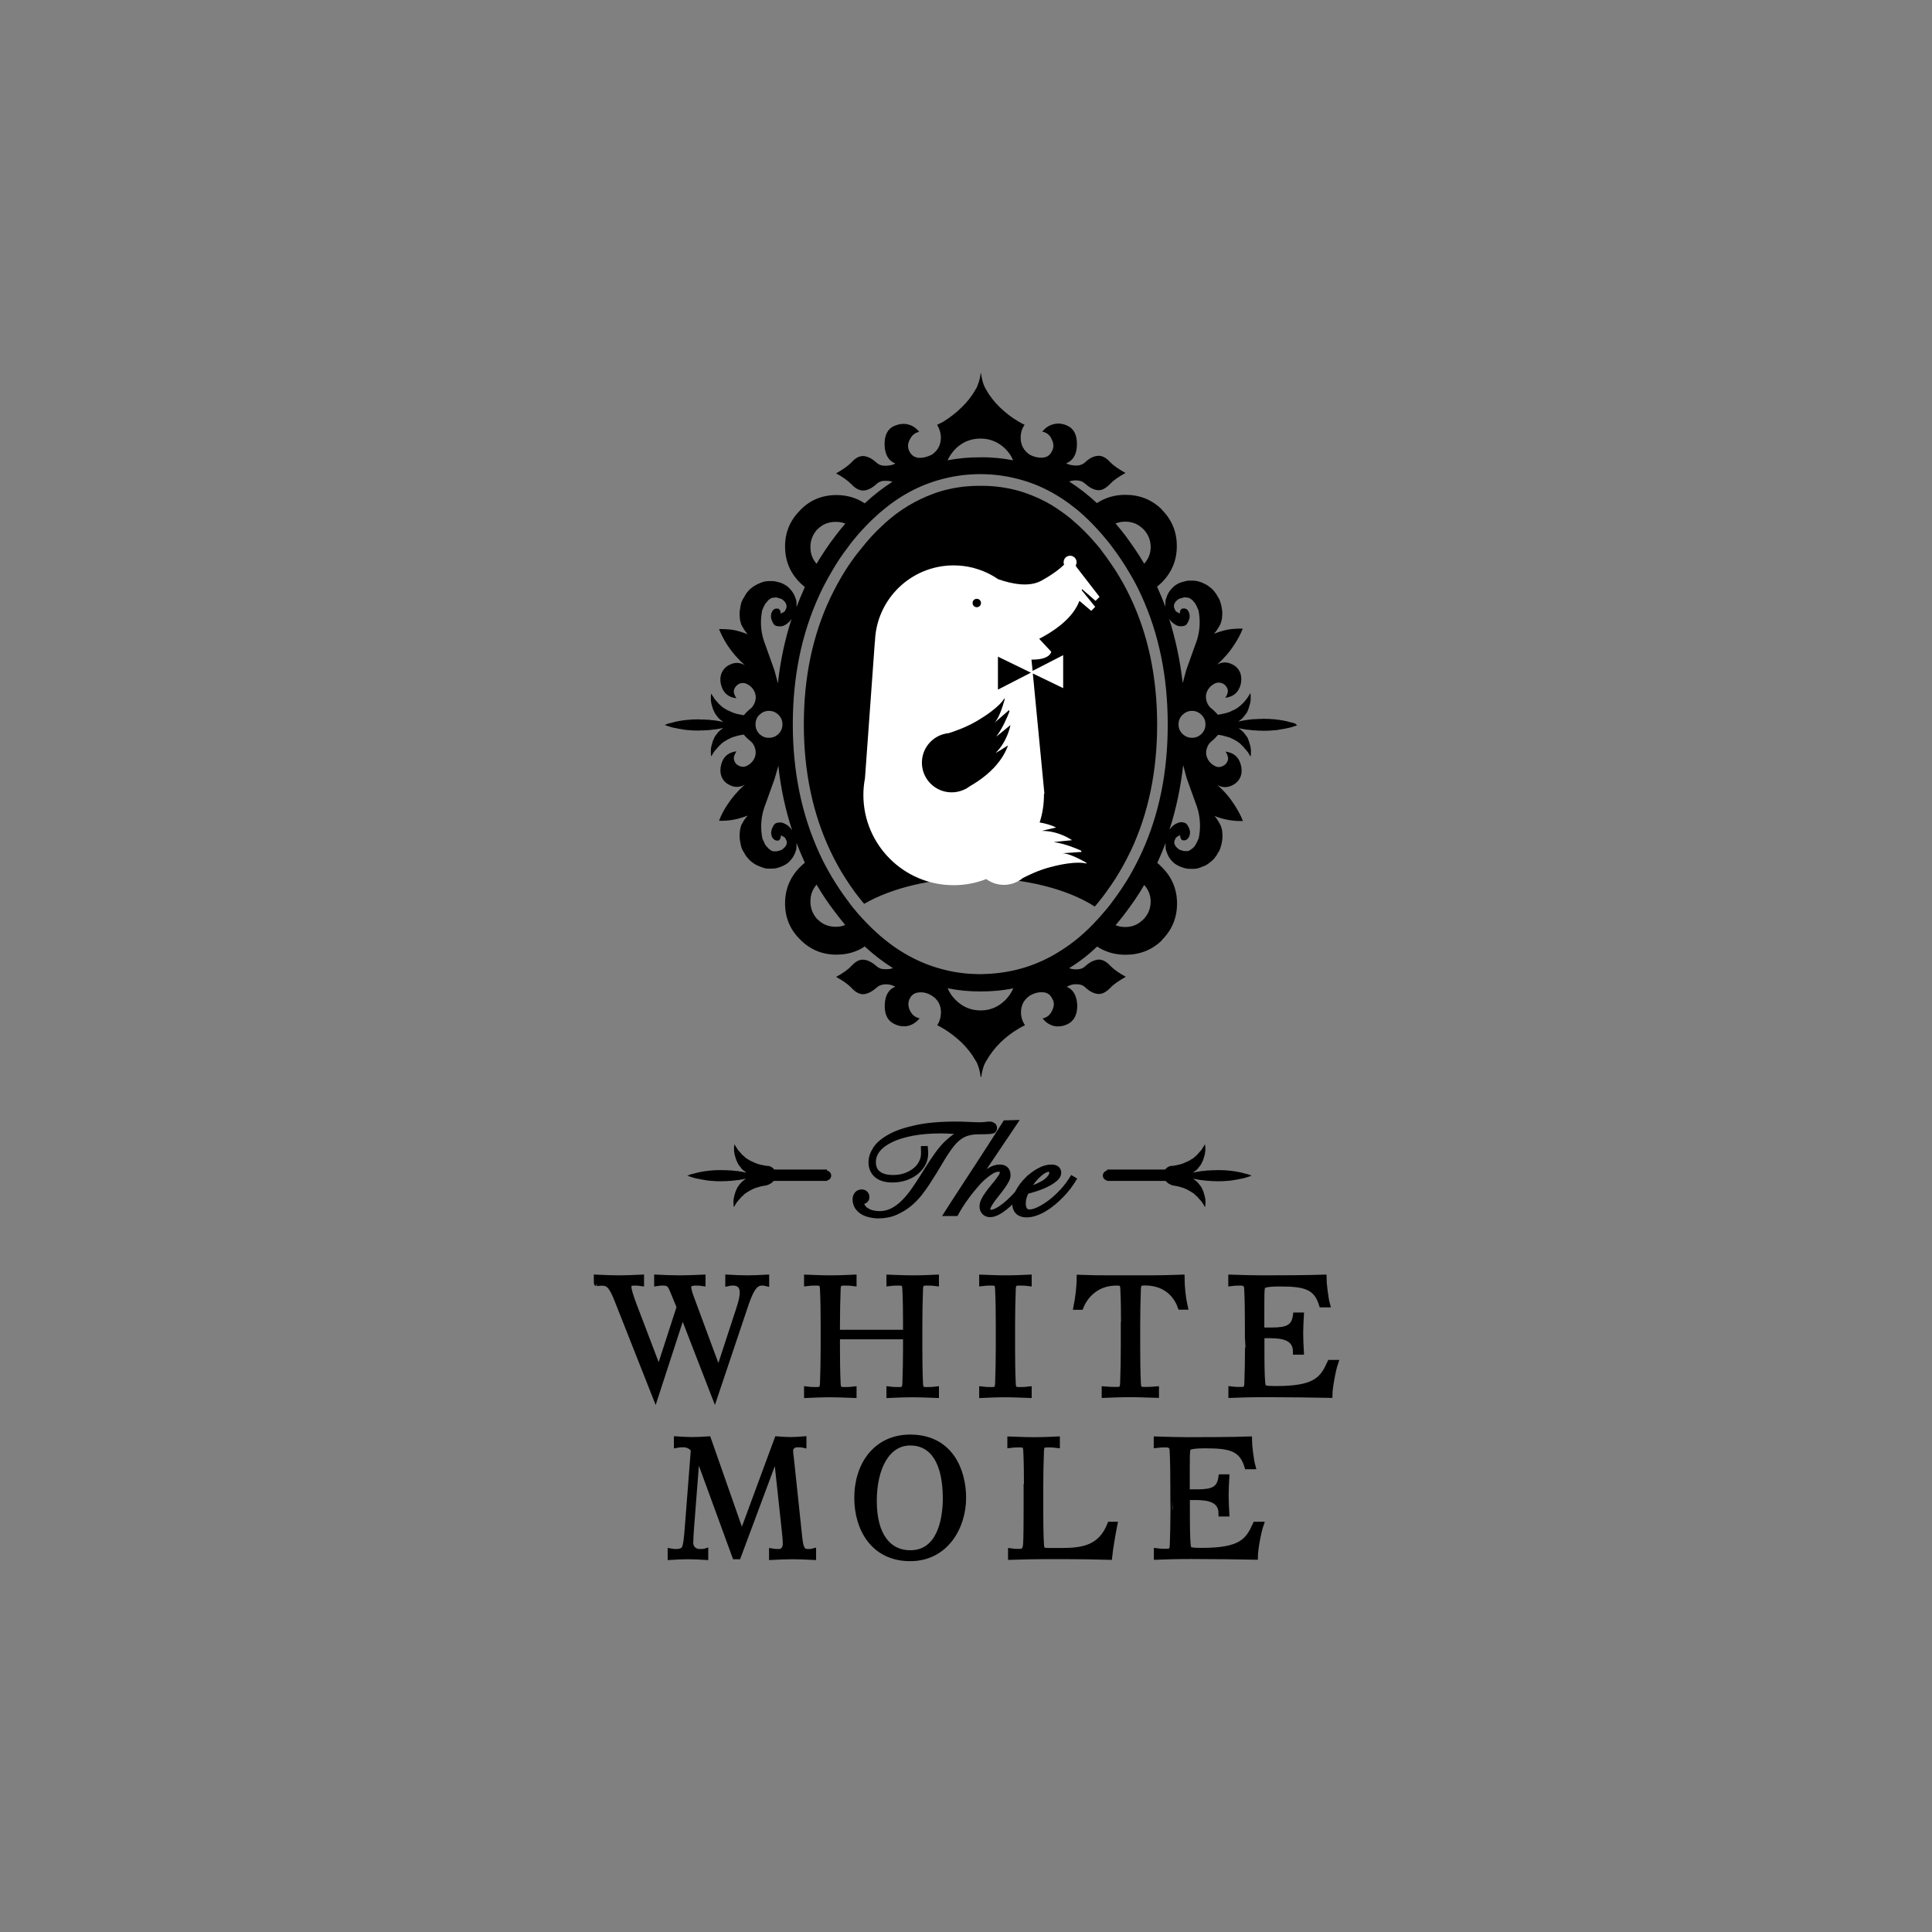 <?xml version="1.0" encoding="utf-8"?>
<!-- Generator: Adobe Illustrator 25.0.1, SVG Export Plug-In . SVG Version: 6.00 Build 0)  -->
<svg version="1.1" id="Layer_1" xmlns="http://www.w3.org/2000/svg" xmlns:xlink="http://www.w3.org/1999/xlink" x="0px" y="0px"
	 viewBox="0 0 170 170" style="enable-background:new 0 0 170 170;" xml:space="preserve">
<rect x="0" y="0" width="170" height="170" fill="#808080" stroke="none"/>
<style type="text/css">
	.st0{stroke:#000000;stroke-width:0.5;}
	.st1{fill:#FFFFFF;}
	.st2{fill:none;stroke:#000000;}
</style>
<g>
	<path d="M99.5,52.64c-0.4-0.86-0.84-1.65-1.34-2.44c-0.28-0.42-0.56-0.84-0.86-1.25c-0.17-0.23-0.35-0.46-0.51-0.69
		c-0.62-0.75-1.25-1.44-1.91-2.04c-0.21-0.19-0.44-0.39-0.65-0.57c-0.53-0.44-1.07-0.81-1.62-1.16c-0.7-0.42-1.43-0.77-2.18-1.04
		c-0.44-0.16-0.89-0.3-1.35-0.4c-0.91-0.21-1.84-0.31-2.8-0.3c-0.97-0.01-1.92,0.09-2.82,0.3c-0.46,0.1-0.91,0.24-1.35,0.4
		c-0.75,0.28-1.47,0.62-2.17,1.04c-0.56,0.34-1.11,0.72-1.63,1.16c-0.21,0.18-0.44,0.37-0.64,0.57c-0.66,0.6-1.29,1.28-1.88,2.04
		c-0.18,0.21-0.37,0.46-0.55,0.69c-0.3,0.41-0.6,0.83-0.87,1.27c-0.49,0.78-0.93,1.59-1.32,2.41c-1.54,3.27-2.32,6.96-2.32,11.11
		c0,4.13,0.78,7.84,2.32,11.11c0.39,0.82,0.82,1.63,1.32,2.4c0.28,0.44,0.56,0.86,0.87,1.28c0.18,0.24,0.37,0.48,0.55,0.7
		c0.08,0.1,0.17,0.2,0.25,0.3c2.4-1.39,5.96-2.28,9.95-2.28c4.21,0,7.96,0.99,10.34,2.52c0.16-0.19,0.32-0.37,0.47-0.57
		c0.17-0.21,0.35-0.44,0.51-0.67c0.3-0.41,0.58-0.82,0.86-1.25c0.49-0.78,0.93-1.59,1.34-2.44c1.54-3.27,2.31-6.97,2.31-11.11
		C101.81,59.6,101.04,55.9,99.5,52.64z"/>
	<g>
		<path class="st0" d="M52.5,112.41c0.65,0.03,1.3,0.06,1.96,0.06c0.65,0,1.3-0.03,1.96-0.06v0.5c-0.19-0.03-0.34-0.04-0.58-0.04
			c-0.33,0-0.53,0.04-0.53,0.34c0,0.31,0.19,0.89,0.48,1.66l2.17,5.7h0.03l1.8-5.56l-0.51-1.25c-0.27-0.65-0.35-0.89-0.93-0.89
			c-0.21,0-0.35,0.01-0.54,0.04v-0.5c0.66,0.03,1.35,0.06,2.01,0.06c0.66,0,1.35-0.03,2.01-0.06v0.5c-0.2-0.03-0.37-0.04-0.64-0.04
			c-0.33,0-0.62,0.1-0.62,0.38c0,0.17,0.1,0.57,0.27,1l2.37,6.4h0.03l1.77-5.41c0.27-0.81,0.33-1.19,0.33-1.52
			c0-0.8-0.62-0.85-0.81-0.85c-0.19,0-0.33,0.01-0.46,0.04v-0.5c0.55,0.03,1.12,0.06,1.68,0.06c0.55,0,1.12-0.03,1.68-0.06v0.5
			c-0.11-0.03-0.26-0.04-0.39-0.04c-0.66,0-1.02,0.68-1.5,2.13l-2.65,7.89l-2.82-7.28h-0.03l-2.37,7.28l-3.32-8.41
			c-0.51-1.29-0.77-1.6-1.38-1.6c-0.19,0-0.31,0.01-0.46,0.04C52.5,112.92,52.5,112.41,52.5,112.41z"/>
		<path class="st0" d="M73.66,118.59c0,0.99,0.01,2.15,0.06,3.16c0.03,0.46,0.1,0.55,0.6,0.55c0.31,0,0.58-0.01,0.8-0.04v0.5
			c-0.46-0.01-1.11-0.06-2.06-0.06c-0.91,0-1.57,0.04-2.06,0.06v-0.5c0.21,0.03,0.48,0.04,0.8,0.04c0.5,0,0.57-0.1,0.6-0.55
			c0.04-1,0.06-2.17,0.06-3.16v-2.01c0-0.99-0.01-2.15-0.06-3.16c-0.03-0.46-0.1-0.55-0.6-0.55c-0.31,0-0.58,0.01-0.8,0.04v-0.5
			c0.48,0.01,1.15,0.06,2.06,0.06c0.95,0,1.6-0.04,2.06-0.06v0.5c-0.21-0.03-0.48-0.04-0.8-0.04c-0.5,0-0.57,0.1-0.6,0.55
			c-0.04,1-0.06,2.17-0.06,3.16v0.68h6.05v-0.68c0-0.99-0.01-2.15-0.06-3.16c-0.03-0.46-0.1-0.55-0.6-0.55
			c-0.31,0-0.58,0.01-0.8,0.04v-0.5c0.48,0.01,1.15,0.06,2.06,0.06c0.95,0,1.6-0.04,2.06-0.06v0.5c-0.21-0.03-0.48-0.04-0.8-0.04
			c-0.5,0-0.57,0.1-0.6,0.55c-0.04,1-0.06,2.17-0.06,3.16v2.01c0,0.99,0.01,2.15,0.06,3.16c0.03,0.46,0.1,0.55,0.6,0.55
			c0.31,0,0.58-0.01,0.8-0.04v0.5c-0.46-0.01-1.11-0.06-2.06-0.06c-0.91,0-1.57,0.04-2.06,0.06v-0.5c0.21,0.03,0.48,0.04,0.8,0.04
			c0.5,0,0.57-0.1,0.6-0.55c0.04-1,0.06-2.17,0.06-3.16v-0.99h-6.05C73.66,117.6,73.66,118.59,73.66,118.59z"/>
		<path class="st0" d="M87.87,116.58c0-0.99-0.01-2.15-0.06-3.16c-0.03-0.46-0.1-0.55-0.6-0.55c-0.31,0-0.58,0.01-0.8,0.04v-0.5
			c0.48,0.01,1.15,0.06,2.06,0.06c0.95,0,1.6-0.04,2.06-0.06v0.5c-0.21-0.03-0.48-0.04-0.8-0.04c-0.5,0-0.57,0.1-0.6,0.55
			c-0.04,1-0.06,2.17-0.06,3.16v2.01c0,0.99,0.01,2.15,0.06,3.16c0.03,0.46,0.1,0.55,0.6,0.55c0.31,0,0.58-0.01,0.8-0.04v0.5
			c-0.46-0.01-1.11-0.06-2.06-0.06c-0.91,0-1.57,0.04-2.06,0.06v-0.5c0.21,0.03,0.48,0.04,0.8,0.04c0.5,0,0.57-0.1,0.6-0.55
			c0.04-1,0.06-2.17,0.06-3.16V116.58z"/>
		<path class="st0" d="M98.89,116.58c0-0.99-0.01-2.15-0.06-3.16c-0.03-0.46-0.1-0.55-0.6-0.55c-1.88,0-2.82,1.3-3.14,2.13h-0.38
			c0.15-0.75,0.28-1.79,0.28-2.58c0.44,0.01,0.88,0.03,1.33,0.04c0.44,0,0.89,0.01,1.33,0.01h3.66c0.89,0,1.77-0.03,2.67-0.06
			c0,0.82,0.12,1.88,0.28,2.58h-0.38c-0.27-0.77-1.07-2.13-3.14-2.13c-0.5,0-0.57,0.1-0.6,0.55c-0.04,1-0.06,2.17-0.06,3.16v2.01
			c0,0.99,0.01,2.15,0.06,3.16c0.03,0.46,0.1,0.55,0.6,0.55c0.31,0,0.69-0.01,0.99-0.04v0.5c-0.6-0.01-1.3-0.06-2.26-0.06
			c-0.91,0-1.74,0.04-2.28,0.06v-0.5c0.35,0.03,0.71,0.04,1.02,0.04c0.5,0,0.57-0.1,0.6-0.55c0.04-1,0.06-2.17,0.06-3.16v-2.01
			H98.89z"/>
		<path class="st0" d="M109.79,116.58c0-0.99-0.01-2.15-0.06-3.16c-0.01-0.46-0.24-0.55-0.6-0.55c-0.31,0-0.58,0.01-0.8,0.04v-0.5
			c0.93,0.03,1.86,0.06,2.79,0.06c1.5,0,3.98-0.01,5.35-0.06c0,0.48,0.16,1.84,0.31,2.38h-0.47c-0.48-1.59-1.5-1.84-3.68-1.84
			c-1.32,0-1.53,0.14-1.57,0.33c-0.06,0.23-0.06,0.8-0.06,1.88v1.9h0.91c1.35,0,1.97-0.24,2.11-1.32h0.46
			c-0.03,0.54-0.06,1.08-0.06,1.6c0,0.54,0.03,1.08,0.06,1.61h-0.46c0-1.23-1.08-1.45-2.28-1.45h-0.73v1.65
			c0,1.54,0.04,2.54,0.11,2.78c0.06,0.24,0.27,0.28,1.2,0.28c3.46,0,4.06-0.85,4.72-2.3h0.46c-0.21,0.6-0.51,2.22-0.51,2.84
			c-1.45-0.03-3.59-0.06-5.6-0.06c-1.3,0-2.31,0.03-3.05,0.06v-0.5c0.21,0.03,0.48,0.04,0.8,0.04c0.5,0,0.57-0.1,0.6-0.55
			c0.04-1,0.06-2.17,0.06-3.16C109.79,118.57,109.79,116.58,109.79,116.58z"/>
		<path class="st0" d="M61.36,127.87h-0.03l-0.51,6.58c-0.03,0.42-0.07,1.02-0.07,1.3c0,0.42,0.3,0.8,0.82,0.8
			c0.23,0,0.41-0.01,0.5-0.04v0.5c-0.51-0.03-1.02-0.06-1.53-0.06c-0.53,0-1.04,0.03-1.54,0.06v-0.5c0.15,0.03,0.35,0.04,0.53,0.04
			c0.28,0,0.51-0.07,0.65-0.23c0.19-0.2,0.26-1.05,0.33-1.95l0.53-6.83c-0.19-0.23-0.46-0.44-0.91-0.44c-0.23,0-0.44,0.01-0.58,0.04
			v-0.5c0.47,0.03,0.92,0.06,1.39,0.06c0.46,0,0.92-0.03,1.38-0.06l2.94,8.39h0.03l3.1-8.39c0.38,0.03,0.78,0.06,1.16,0.06
			s0.78-0.03,1.16-0.06v0.5c-0.12-0.03-0.34-0.04-0.57-0.04c-0.31,0-0.6,0.23-0.6,0.53c0,0.2,0.03,0.44,0.06,0.64l0.75,7.09
			c0.11,1.04,0.33,1.19,0.77,1.19c0.17,0,0.34-0.01,0.44-0.04v0.5c-0.61-0.03-1.22-0.06-1.81-0.06c-0.61,0-1.22,0.03-1.83,0.06v-0.5
			c0.16,0.03,0.35,0.04,0.61,0.04c0.42,0,0.6-0.34,0.6-0.72c0-0.28-0.04-0.71-0.1-1.25l-0.71-6.59h-0.03l-3.34,8.96h-0.27
			L61.36,127.87z"/>
		<path class="st0" d="M80.09,126.48c3.52,0,4.67,2.91,4.67,5.32c0,2.52-1.52,5.32-4.67,5.32c-3.22,0-4.67-2.6-4.67-5.32
			C75.42,128.86,77.11,126.48,80.09,126.48z M80.09,136.66c2.58,0,3.12-2.87,3.12-4.85c-0.01-3.16-1.14-4.87-3.12-4.87
			c-2,0-3.19,2.15-3.19,5.14C76.9,135.14,78.2,136.66,80.09,136.66z"/>
		<path class="st0" d="M90.35,130.82c0-0.99-0.01-2.15-0.06-3.16c-0.03-0.46-0.1-0.55-0.6-0.55c-0.31,0-0.58,0.01-0.8,0.04v-0.5
			c0.48,0.01,1.15,0.06,2.06,0.06c0.95,0,1.6-0.04,2.06-0.06v0.5c-0.21-0.03-0.48-0.04-0.8-0.04c-0.5,0-0.57,0.1-0.6,0.55
			c-0.04,1-0.06,2.17-0.06,3.16v2.1c0,1.87,0.04,3.09,0.1,3.27c0.08,0.26,0.19,0.27,0.87,0.27h0.89c1.9,0,3.46-0.26,4.27-2.31h0.39
			c-0.17,0.84-0.39,2.17-0.46,2.85c-1.02-0.03-2.33-0.06-5.03-0.06c-1.59,0-2.61,0.03-3.63,0.06v-0.5c0.19,0.03,0.42,0.04,0.72,0.04
			c0.53,0,0.58-0.28,0.61-0.77c0.03-0.39,0.04-1.84,0.04-2.89v-2.06H90.35z"/>
		<path class="st0" d="M103.23,130.82c0-0.99-0.01-2.15-0.06-3.16c-0.01-0.46-0.24-0.55-0.6-0.55c-0.31,0-0.58,0.01-0.8,0.04v-0.5
			c0.93,0.03,1.86,0.06,2.79,0.06c1.5,0,3.98-0.01,5.35-0.06c0,0.48,0.16,1.84,0.31,2.38h-0.47c-0.48-1.59-1.5-1.84-3.68-1.84
			c-1.32,0-1.53,0.14-1.57,0.33c-0.06,0.23-0.06,0.8-0.06,1.88v1.9h0.91c1.35,0,1.97-0.24,2.11-1.32h0.46
			c-0.03,0.54-0.06,1.08-0.06,1.6c0,0.54,0.03,1.08,0.06,1.61h-0.45c0-1.23-1.08-1.45-2.28-1.45h-0.74v1.65
			c0,1.54,0.04,2.53,0.11,2.78c0.06,0.24,0.27,0.28,1.2,0.28c3.46,0,4.06-0.85,4.72-2.3h0.46c-0.21,0.6-0.51,2.21-0.51,2.84
			c-1.45-0.03-3.59-0.06-5.6-0.06c-1.3,0-2.31,0.03-3.05,0.06v-0.5c0.21,0.03,0.48,0.04,0.8,0.04c0.5,0,0.57-0.1,0.6-0.55
			c0.04-1,0.06-2.17,0.06-3.16C103.23,132.82,103.23,130.82,103.23,130.82z"/>
	</g>
	<path class="st1" d="M96.4,52.87l0.35-0.35l-2.01-2.6c-0.03-0.06-0.06-0.11-0.09-0.16c0.05-0.08,0.08-0.19,0.08-0.29
		c0-0.32-0.26-0.57-0.57-0.57c-0.32,0-0.57,0.26-0.57,0.57c0,0.08,0.01,0.15,0.04,0.22c-0.36,0.35-0.96,0.83-1.97,1.39
		c-1.07,0.61-2.6,0.32-3.84-0.12c-0.64-0.44-1.37-0.78-2.15-0.98c-0.04-0.02-0.07-0.04-0.07-0.04l0.01,0.02
		c-0.55-0.14-1.12-0.21-1.7-0.21c-3.75,0-6.81,2.98-6.92,6.7h-0.01l-0.87,12.03c-0.09,0.48-0.14,0.96-0.14,1.47
		c0,4.38,3.56,7.94,7.94,7.94c1.01,0,1.98-0.19,2.87-0.54c0.96,0.71,2.29,0.68,3.22-0.09c0.43-0.22,1.37-0.69,2.42-0.96
		c2.38-0.63,3.18-0.31,3.18-0.31s-0.01-0.03-0.02-0.08C95,75.58,94,75.06,93.45,75.08l1.73-0.12c-0.02-0.04-0.04-0.08-0.07-0.12
		c-0.44-0.2-1.47-0.62-2.38-0.74c-0.05-0.01,1.6-0.17,1.6-0.17s-1.14-0.82-2.64-0.82c-0.04,0,0.7-0.17,1.24-0.3
		c-0.42-0.2-0.9-0.35-1.45-0.44c0.25-0.77,0.38-1.59,0.38-2.44c0-0.03,0-0.05,0-0.08h0.04l-1.02-10.59l2.67,1.29v-2.9l-2.69,1.38
		l-0.1-0.99c1.65,0.03,1.74-0.69,1.74-0.69l-1.06-1.14c2.13-1.11,3.14-2.28,3.54-3.34l1.04,0.88l0.35-0.35l-1.18-1.45
		c0-0.04,0.01-0.08,0.01-0.12L96.4,52.87z M85.95,52.69c0.21,0,0.37,0.17,0.37,0.37c0,0.21-0.17,0.37-0.37,0.37
		c-0.21,0-0.37-0.17-0.37-0.37C85.57,52.86,85.74,52.69,85.95,52.69z M88.7,65.59c-0.43,1.19-1.41,2.47-3.39,3.61
		c-0.15,0.11-0.3,0.21-0.48,0.28l0.01,0.04l-0.03-0.03c-0.33,0.15-0.69,0.23-1.07,0.23c-1.45,0-2.62-1.17-2.62-2.61
		c0-1.36,1.04-2.48,2.37-2.6c0.46-0.15,1.45-0.48,2.4-1.03c2.13-1.24,2.48-2.03,2.48-2.03s0.01,0.03,0.04,0.07
		c-0.18,0.65-0.52,1.73-0.93,2.1l1.31-1.14c0.01,0.04,0.02,0.08,0.03,0.13c-0.17,0.46-0.6,1.47-1.16,2.21
		c-0.03,0.03,1.25-1.02,1.25-1.02s-0.23,1.38-1.29,2.44C87.58,66.29,88.23,65.89,88.7,65.59z M87.81,60.68v-2.9l2.9,1.41
		L87.81,60.68z"/>
	<g>
		<path class="st0" d="M81.41,101.09c0.01,0.08,0.01,0.15,0.01,0.22s0,0.14,0,0.21c0,0.3-0.07,0.58-0.21,0.86
			c-0.15,0.27-0.34,0.51-0.6,0.73c-0.26,0.21-0.56,0.37-0.91,0.5c-0.35,0.12-0.74,0.19-1.16,0.19c-0.63,0-1.1-0.15-1.41-0.43
			c-0.31-0.28-0.46-0.65-0.46-1.1c0-0.37,0.12-0.75,0.37-1.14c0.25-0.39,0.66-0.75,1.24-1.07c0.57-0.33,1.34-0.59,2.28-0.8
			c0.94-0.21,2.11-0.32,3.51-0.32c0.43,0,0.82,0.01,1.17,0.03c0.35,0.02,0.66,0.03,0.91,0.03c0.22,0,0.41-0.01,0.56-0.03
			c0.15-0.02,0.28-0.03,0.39-0.03c0.09,0,0.17,0.03,0.26,0.08s0.12,0.14,0.12,0.25c0,0.07-0.02,0.12-0.06,0.17
			c-0.04,0.04-0.12,0.07-0.22,0.08c-0.11,0.01-0.25,0.03-0.43,0.03c-0.18,0.01-0.41,0.01-0.69,0.01c-0.53,0-0.98,0.1-1.34,0.28
			s-0.69,0.47-1,0.85c-0.3,0.38-0.62,0.85-0.96,1.43c-0.33,0.57-0.74,1.24-1.23,1.99c-0.17,0.26-0.38,0.55-0.64,0.89
			c-0.26,0.33-0.56,0.64-0.91,0.93s-0.75,0.53-1.2,0.73c-0.45,0.2-0.96,0.3-1.53,0.3c-0.21,0-0.44-0.03-0.68-0.08
			c-0.24-0.05-0.46-0.13-0.65-0.24s-0.35-0.26-0.48-0.44c-0.12-0.19-0.19-0.41-0.19-0.68c0-0.17,0.05-0.31,0.15-0.43
			s0.23-0.18,0.41-0.18c0.12,0,0.22,0.04,0.3,0.12c0.08,0.08,0.12,0.18,0.12,0.3c0,0.12-0.04,0.21-0.12,0.28
			c-0.08,0.07-0.17,0.1-0.26,0.1c-0.06,0-0.1-0.01-0.14-0.02c0.04,0.37,0.21,0.65,0.52,0.84c0.3,0.19,0.69,0.29,1.14,0.29
			c0.43,0,0.82-0.1,1.18-0.29c0.36-0.19,0.69-0.44,1-0.76c0.31-0.31,0.6-0.67,0.88-1.07c0.28-0.4,0.55-0.82,0.82-1.25
			c0.27-0.44,0.55-0.87,0.82-1.29c0.28-0.42,0.57-0.82,0.87-1.17s0.64-0.65,0.98-0.9c0.35-0.25,0.73-0.42,1.16-0.49v-0.02
			c-0.35,0-0.72-0.01-1.13-0.05c-0.41-0.03-0.78-0.05-1.13-0.05c-0.97,0-1.82,0.07-2.57,0.21c-0.75,0.15-1.38,0.34-1.89,0.59
			c-0.51,0.25-0.9,0.54-1.17,0.88c-0.26,0.34-0.39,0.7-0.39,1.09c0,0.46,0.15,0.81,0.46,1.04c0.31,0.24,0.75,0.35,1.32,0.35
			c0.4,0,0.76-0.06,1.09-0.18c0.33-0.12,0.62-0.28,0.85-0.47c0.24-0.19,0.42-0.42,0.55-0.67c0.13-0.26,0.2-0.51,0.2-0.78
			c0-0.08,0-0.15,0-0.22c0-0.08-0.01-0.15-0.01-0.23C81.29,101.09,81.41,101.09,81.41,101.09z"/>
		<path class="st0" d="M89.25,98.81l-4.07,6.05l0.02,0.02c0.15-0.19,0.33-0.41,0.54-0.66c0.21-0.25,0.43-0.48,0.67-0.71
			s0.5-0.41,0.76-0.56c0.26-0.15,0.54-0.23,0.8-0.23c0.46,0,0.7,0.24,0.7,0.7c0,0.12-0.04,0.27-0.13,0.44
			c-0.09,0.17-0.2,0.35-0.33,0.53c-0.13,0.19-0.28,0.37-0.43,0.57c-0.15,0.19-0.3,0.37-0.43,0.55c-0.13,0.18-0.24,0.35-0.33,0.51
			s-0.13,0.29-0.13,0.39c0,0.08,0.03,0.15,0.08,0.21c0.05,0.06,0.12,0.08,0.2,0.08c0.17,0,0.37-0.06,0.58-0.17
			c0.21-0.11,0.43-0.26,0.66-0.44s0.45-0.38,0.67-0.6s0.43-0.44,0.62-0.66c0.19-0.22,0.36-0.43,0.51-0.62
			c0.15-0.19,0.26-0.35,0.33-0.48l0.07,0.02c-0.08,0.15-0.2,0.32-0.36,0.53c-0.16,0.21-0.33,0.42-0.53,0.66
			c-0.19,0.23-0.41,0.46-0.63,0.69c-0.23,0.23-0.45,0.43-0.68,0.61c-0.23,0.18-0.45,0.33-0.67,0.44c-0.22,0.11-0.43,0.17-0.62,0.17
			c-0.2,0-0.36-0.06-0.49-0.19c-0.12-0.12-0.19-0.29-0.19-0.51c0-0.15,0.04-0.32,0.13-0.51c0.09-0.19,0.2-0.37,0.33-0.55
			c0.13-0.19,0.28-0.37,0.43-0.56c0.15-0.19,0.3-0.37,0.43-0.53c0.13-0.17,0.24-0.33,0.33-0.46c0.09-0.15,0.13-0.26,0.13-0.36
			c0-0.12-0.03-0.21-0.1-0.26c-0.07-0.05-0.15-0.07-0.26-0.07c-0.19,0-0.4,0.07-0.64,0.21c-0.24,0.15-0.48,0.33-0.73,0.55
			s-0.5,0.49-0.74,0.78c-0.24,0.29-0.48,0.57-0.69,0.87c-0.22,0.29-0.41,0.57-0.57,0.83c-0.17,0.26-0.29,0.48-0.39,0.66h-0.75
			c0.42-0.66,0.85-1.33,1.3-2.01c0.44-0.69,0.89-1.36,1.33-2.04c0.44-0.67,0.87-1.34,1.29-1.99s0.82-1.28,1.2-1.88L89.25,98.81z"/>
		<path class="st0" d="M94.44,103.79c-0.12,0.19-0.26,0.4-0.43,0.63c-0.17,0.23-0.37,0.46-0.59,0.69c-0.22,0.23-0.45,0.44-0.7,0.66
			c-0.25,0.21-0.51,0.4-0.78,0.56c-0.27,0.17-0.54,0.3-0.81,0.39c-0.27,0.1-0.54,0.15-0.8,0.15c-0.32,0-0.57-0.08-0.75-0.25
			c-0.17-0.17-0.26-0.4-0.26-0.71c0-0.34,0.1-0.69,0.3-1.07c0.2-0.37,0.46-0.71,0.78-1.03c0.31-0.31,0.66-0.57,1.04-0.78
			c0.37-0.21,0.73-0.31,1.08-0.31c0.19,0,0.34,0.04,0.45,0.12c0.1,0.08,0.16,0.2,0.16,0.35c0,0.19-0.1,0.36-0.3,0.53
			c-0.2,0.17-0.44,0.33-0.73,0.47c-0.29,0.15-0.6,0.27-0.93,0.38c-0.33,0.11-0.62,0.19-0.87,0.25c-0.08,0.15-0.15,0.33-0.21,0.52
			s-0.08,0.38-0.08,0.57c0,0.09,0.01,0.18,0.03,0.27c0.02,0.09,0.05,0.17,0.09,0.24c0.04,0.08,0.1,0.13,0.17,0.18
			c0.08,0.05,0.17,0.07,0.27,0.07c0.26,0,0.55-0.08,0.89-0.25c0.34-0.17,0.69-0.39,1.04-0.66c0.35-0.28,0.69-0.59,1.01-0.94
			s0.6-0.72,0.83-1.09L94.44,103.79z M92.58,103.18c0-0.11-0.03-0.19-0.08-0.24s-0.13-0.08-0.21-0.08c-0.16,0-0.33,0.06-0.53,0.19
			c-0.19,0.12-0.37,0.28-0.56,0.47c-0.19,0.19-0.35,0.39-0.5,0.6c-0.15,0.21-0.26,0.41-0.34,0.57c0.17-0.03,0.38-0.09,0.63-0.18
			c0.26-0.09,0.5-0.2,0.73-0.33c0.24-0.13,0.44-0.28,0.6-0.46S92.58,103.38,92.58,103.18z"/>
	</g>
	<path d="M113.91,63.65c-0.05-0.01-0.09-0.03-0.15-0.05s-0.09-0.02-0.15-0.03c-0.08-0.02-0.16-0.05-0.23-0.06
		c-0.06-0.01-0.1-0.02-0.16-0.05c-0.09-0.01-0.21-0.03-0.3-0.06c-0.1-0.01-0.19-0.02-0.3-0.05c-0.12-0.01-0.26-0.03-0.39-0.05
		c-0.08-0.01-0.17-0.02-0.28-0.02c-0.08-0.01-0.16-0.02-0.24-0.02c-0.14,0-0.25-0.01-0.39-0.01h-0.25c-0.03,0-0.08,0-0.12,0.01
		h-0.23c-0.08,0-0.17,0.01-0.25,0.02h-0.23c-0.03,0.01-0.06,0.01-0.1,0.02c-0.07,0.01-0.15,0.01-0.21,0.02
		c-0.08,0.02-0.15,0.02-0.24,0.03c-0.03,0.01-0.07,0.02-0.1,0.02s-0.07,0.01-0.1,0.02c-0.03,0-0.07,0-0.1,0.01s-0.07,0.02-0.11,0.02
		c-0.02,0.01-0.06,0.01-0.07,0.02c-0.03,0-0.06,0.01-0.08,0.01c-0.03,0.01-0.06,0.02-0.08,0.02c-0.03,0.01-0.06,0.02-0.08,0.02
		c0.01,0,0.02-0.02,0.02-0.02c0.03-0.03,0.07-0.06,0.1-0.08c0.03-0.03,0.09-0.07,0.12-0.09c0.06-0.06,0.12-0.12,0.18-0.17
		c0.03-0.05,0.07-0.09,0.1-0.14c0.03-0.03,0.06-0.07,0.09-0.11c0.02-0.03,0.07-0.08,0.09-0.12c0.01-0.02,0.02-0.05,0.05-0.07
		c0.02-0.05,0.05-0.1,0.07-0.15c0.01-0.01,0.01-0.03,0.03-0.07c0.01-0.02,0.01-0.05,0.03-0.07c0-0.03,0.02-0.05,0.02-0.07
		c0.03-0.1,0.07-0.21,0.09-0.3c0.03-0.08,0.05-0.18,0.06-0.26c0.01-0.05,0.02-0.07,0.02-0.12c0.01-0.03,0.01-0.07,0.01-0.1v-0.31
		c0-0.02,0-0.06-0.01-0.08v-0.09c-0.02-0.02-0.02-0.05-0.03-0.08c-0.01,0.01-0.02,0.02-0.02,0.05c-0.03,0.05-0.06,0.09-0.09,0.15
		c-0.02,0.03-0.06,0.08-0.08,0.12c-0.03,0.05-0.06,0.1-0.09,0.14c-0.03,0.05-0.07,0.08-0.1,0.12c-0.04,0.07-0.09,0.12-0.15,0.18
		c-0.03,0.03-0.07,0.08-0.1,0.12c-0.05,0.03-0.09,0.08-0.12,0.11c-0.06,0.05-0.11,0.09-0.17,0.15c-0.05,0.03-0.08,0.07-0.12,0.1
		c-0.03,0.03-0.09,0.06-0.12,0.08c-0.06,0.03-0.09,0.07-0.14,0.09c-0.09,0.05-0.17,0.09-0.26,0.12c-0.08,0.05-0.17,0.08-0.25,0.12
		c-0.09,0.03-0.18,0.07-0.28,0.09c-0.1,0.03-0.19,0.06-0.3,0.07c-0.09,0.02-0.18,0.05-0.28,0.06c-0.06,0.02-0.12,0.02-0.18,0.03
		c-0.21-0.24-0.42-0.44-0.65-0.62c-0.14-0.14-0.24-0.3-0.31-0.48c-0.12-0.35-0.12-0.66,0.02-0.97c0.14-0.3,0.37-0.53,0.69-0.69
		c0.23-0.1,0.46-0.09,0.7,0.02c0.16,0.09,0.3,0.23,0.37,0.4c0.08,0.15,0.08,0.31,0.02,0.48c-0.03,0.12-0.1,0.25-0.19,0.37
		c0.71-0.08,1.16-0.47,1.35-1.14c0.1-0.4,0.08-0.74-0.03-1.07c-0.15-0.33-0.37-0.58-0.7-0.73c-0.44-0.23-0.89-0.23-1.34,0.02
		c0.61-0.54,1.11-1.12,1.52-1.76c0.31-0.47,0.56-0.93,0.74-1.41c-0.47,0-0.91,0.02-1.32,0.09c-0.42,0.09-0.82,0.21-1.2,0.37
		c0.12-0.15,0.23-0.3,0.32-0.44c0.09-0.14,0.16-0.28,0.23-0.4c0.06-0.15,0.1-0.3,0.14-0.48c0.02-0.17,0.03-0.37,0.03-0.55
		c-0.01-0.17-0.02-0.32-0.06-0.48c-0.02-0.15-0.06-0.3-0.12-0.46c-0.04-0.15-0.11-0.3-0.21-0.44c-0.07-0.14-0.15-0.28-0.25-0.4
		c-0.08-0.11-0.19-0.23-0.32-0.35c-0.12-0.1-0.25-0.19-0.37-0.28c-0.16-0.09-0.32-0.17-0.49-0.24c-0.16-0.06-0.32-0.11-0.51-0.14
		c-0.17-0.02-0.35-0.03-0.54-0.02c-0.18,0-0.33,0.03-0.49,0.08c-0.16,0.03-0.32,0.09-0.46,0.15c-0.15,0.08-0.3,0.16-0.44,0.28
		c-0.12,0.12-0.23,0.23-0.33,0.35c-0.1,0.14-0.18,0.28-0.24,0.41c-0.06,0.15-0.11,0.3-0.16,0.44c-0.02,0.18-0.03,0.35-0.02,0.54
		v0.05c-0.21-0.6-0.47-1.19-0.73-1.77c0.14-0.11,0.28-0.24,0.42-0.37c0.88-0.89,1.32-1.95,1.32-3.2c0-1.26-0.44-2.32-1.32-3.2v-0.02
		c-0.88-0.87-1.95-1.29-3.22-1.29c-0.93,0-1.76,0.25-2.49,0.73c-0.78-0.73-1.6-1.36-2.44-1.9c0.09-0.03,0.21-0.07,0.31-0.08
		c0.19-0.03,0.39-0.03,0.58,0.01c0.19,0.03,0.35,0.12,0.47,0.23c0.39,0.35,0.78,0.56,1.14,0.6s0.73-0.16,1.11-0.56
		c0.28-0.3,0.74-0.62,1.34-0.95c-0.6-0.35-1.05-0.65-1.34-0.95c-0.37-0.41-0.74-0.6-1.11-0.56c-0.37,0.03-0.75,0.23-1.14,0.6
		c-0.12,0.11-0.28,0.18-0.47,0.23c-0.19,0.03-0.39,0.03-0.58,0c-0.19-0.02-0.39-0.08-0.58-0.17c0.62-0.24,0.93-0.79,0.95-1.62
		c0.02-0.86-0.26-1.43-0.84-1.69c-0.4-0.19-0.8-0.24-1.19-0.14c-0.4,0.09-0.74,0.31-1.02,0.66c0.39,0.07,0.67,0.3,0.84,0.69
		c0.19,0.39,0.19,0.75-0.01,1.07c-0.16,0.33-0.44,0.51-0.84,0.53c-0.35,0.02-0.73-0.07-1.09-0.26c-0.53-0.35-0.8-0.86-0.8-1.49
		c0-0.44,0.11-0.81,0.35-1.14c-0.19-0.09-0.38-0.19-0.56-0.3c-0.6-0.35-1.13-0.77-1.61-1.23c-0.49-0.47-0.9-1-1.23-1.58
		c-0.09-0.15-0.15-0.3-0.21-0.44c-0.12-0.32-0.18-0.66-0.23-1l-0.03,0c-0.03,0.35-0.12,0.69-0.24,1c-0.05,0.15-0.11,0.3-0.21,0.44
		c-0.32,0.58-0.74,1.11-1.23,1.58c-0.49,0.48-1.02,0.89-1.6,1.25c-0.18,0.1-0.37,0.19-0.55,0.28c0.21,0.35,0.33,0.72,0.33,1.14
		c-0.01,0.65-0.28,1.14-0.8,1.49c-0.39,0.19-0.74,0.28-1.09,0.28c-0.37-0.02-0.63-0.18-0.8-0.44c-0.02-0.02-0.03-0.05-0.05-0.08
		c-0.19-0.33-0.21-0.69-0.01-1.06c0.18-0.4,0.47-0.64,0.84-0.71c-0.26-0.35-0.6-0.56-1-0.66c-0.39-0.09-0.79-0.03-1.2,0.14
		c-0.58,0.26-0.87,0.83-0.84,1.69c0.03,0.84,0.34,1.37,0.95,1.62c-0.19,0.09-0.37,0.15-0.57,0.17c-0.19,0.03-0.39,0.03-0.6,0
		c-0.18-0.03-0.33-0.12-0.47-0.23c-0.4-0.37-0.77-0.56-1.13-0.6c-0.37-0.03-0.74,0.15-1.11,0.57c-0.28,0.28-0.73,0.61-1.34,0.95
		c0.61,0.33,1.04,0.65,1.34,0.95c0.37,0.41,0.75,0.58,1.11,0.56c0.37-0.03,0.74-0.23,1.14-0.6c0.14-0.12,0.28-0.19,0.46-0.23
		c0.21-0.03,0.4-0.03,0.6-0.01c0.12,0.01,0.21,0.05,0.31,0.07c-0.84,0.54-1.65,1.16-2.44,1.9c-0.72-0.48-1.55-0.73-2.49-0.73
		c-1.26,0-2.32,0.44-3.18,1.32l-0.01,0.02c-0.89,0.88-1.33,1.95-1.33,3.18c0,1.25,0.44,2.33,1.33,3.21
		c0.14,0.12,0.28,0.25,0.41,0.37c-0.26,0.58-0.51,1.16-0.73,1.77v-0.05c0-0.18,0-0.35-0.02-0.54c-0.05-0.14-0.1-0.28-0.16-0.44
		c-0.07-0.14-0.15-0.28-0.25-0.41c-0.1-0.12-0.21-0.24-0.33-0.35c-0.12-0.11-0.28-0.19-0.44-0.28c-0.14-0.06-0.28-0.12-0.46-0.15
		c-0.15-0.05-0.31-0.08-0.49-0.08c-0.19-0.01-0.37,0-0.54,0.02c-0.17,0.02-0.35,0.08-0.49,0.14c-0.17,0.07-0.35,0.15-0.49,0.24
		c-0.14,0.08-0.25,0.17-0.39,0.28c-0.12,0.11-0.23,0.23-0.32,0.35c-0.09,0.12-0.17,0.26-0.24,0.4c-0.1,0.14-0.17,0.28-0.23,0.44
		c-0.05,0.16-0.08,0.31-0.1,0.46c-0.02,0.16-0.06,0.31-0.06,0.48c0,0.18,0.01,0.37,0.03,0.55c0.02,0.17,0.08,0.33,0.12,0.48
		c0.07,0.12,0.15,0.26,0.23,0.4c0.1,0.15,0.21,0.3,0.33,0.44c-0.39-0.16-0.79-0.28-1.2-0.37c-0.42-0.07-0.86-0.09-1.32-0.09
		c0.19,0.47,0.42,0.93,0.73,1.41c0.42,0.64,0.93,1.23,1.53,1.76c-0.46-0.25-0.9-0.25-1.34-0.02c-0.32,0.15-0.55,0.4-0.7,0.73
		c-0.12,0.32-0.14,0.66-0.03,1.07c0.18,0.67,0.63,1.06,1.34,1.14c-0.08-0.12-0.15-0.25-0.19-0.37c-0.06-0.17-0.05-0.33,0.02-0.48
		c0.08-0.17,0.21-0.31,0.37-0.4c0.23-0.12,0.47-0.12,0.7-0.02c0.32,0.16,0.55,0.39,0.69,0.69c0.14,0.31,0.15,0.63,0.02,0.97
		c-0.08,0.18-0.17,0.34-0.31,0.48c-0.23,0.17-0.44,0.37-0.64,0.62c-0.07-0.01-0.12-0.01-0.19-0.03c-0.09-0.01-0.19-0.03-0.3-0.06
		c-0.09-0.01-0.18-0.03-0.28-0.07c-0.08-0.02-0.18-0.06-0.26-0.09c-0.09-0.05-0.19-0.08-0.26-0.12c-0.09-0.03-0.17-0.08-0.25-0.12
		c-0.05-0.02-0.09-0.06-0.14-0.09c-0.05-0.02-0.09-0.05-0.14-0.08s-0.09-0.07-0.12-0.1c-0.06-0.06-0.11-0.1-0.17-0.15
		c-0.03-0.03-0.08-0.08-0.12-0.11c-0.03-0.05-0.08-0.09-0.1-0.12c-0.06-0.06-0.11-0.12-0.16-0.18c-0.03-0.03-0.07-0.07-0.1-0.12
		c-0.02-0.03-0.06-0.09-0.08-0.14c-0.03-0.05-0.06-0.09-0.09-0.12c-0.02-0.06-0.06-0.1-0.08-0.15c-0.01-0.02-0.02-0.03-0.03-0.05
		c-0.01,0.03-0.01,0.06-0.02,0.08c0,0.02,0,0.06-0.01,0.09c0,0.02,0,0.06-0.01,0.08v0.31c0.01,0.03,0.01,0.07,0.01,0.1
		c0.01,0.05,0.01,0.07,0.02,0.12c0.01,0.08,0.03,0.18,0.06,0.26c0.03,0.09,0.06,0.19,0.09,0.3c0.01,0.02,0.02,0.03,0.02,0.07
		c0.02,0.02,0.03,0.05,0.05,0.07c0.01,0.03,0.01,0.06,0.02,0.07c0.03,0.05,0.05,0.1,0.08,0.15c0.02,0.02,0.02,0.05,0.03,0.07
		c0.03,0.05,0.06,0.09,0.09,0.12c0.02,0.05,0.07,0.08,0.09,0.11c0.03,0.05,0.07,0.09,0.1,0.14c0.06,0.06,0.12,0.12,0.18,0.17
		c0.03,0.02,0.09,0.06,0.14,0.09c0.02,0.02,0.06,0.05,0.08,0.08c0.02,0,0.03,0.02,0.03,0.02c-0.02,0-0.05-0.01-0.07-0.02
		c-0.03,0-0.06-0.01-0.09-0.02c-0.02,0-0.05-0.01-0.07-0.01c-0.03-0.01-0.06-0.01-0.09-0.02c-0.02,0-0.07-0.01-0.1-0.02
		c-0.02-0.01-0.07-0.01-0.09-0.01c-0.04-0.01-0.07-0.02-0.11-0.02c-0.03,0-0.07-0.01-0.1-0.02c-0.07-0.01-0.15-0.01-0.23-0.02
		c-0.06-0.01-0.14-0.01-0.21-0.02c-0.03-0.01-0.07-0.01-0.1-0.02h-0.23c-0.08-0.01-0.15-0.02-0.23-0.02h-0.25
		c-0.03-0.01-0.07-0.01-0.12-0.01h-0.24c-0.14,0-0.28,0.01-0.39,0.01c-0.09,0-0.17,0.01-0.26,0.02c-0.08,0-0.17,0.01-0.26,0.02
		c-0.12,0.01-0.26,0.03-0.39,0.05c-0.09,0.02-0.19,0.03-0.3,0.05c-0.1,0.02-0.19,0.05-0.3,0.06c-0.05,0.02-0.1,0.03-0.16,0.05
		c-0.07,0.01-0.15,0.03-0.23,0.06c-0.06,0.01-0.09,0.02-0.15,0.03c-0.05,0.01-0.1,0.03-0.16,0.05c-0.05,0.02-0.09,0.05-0.15,0.06
		c-0.02,0-0.06,0.02-0.09,0.03c0.03,0.01,0.07,0.02,0.09,0.02c0.06,0.02,0.1,0.05,0.15,0.06c0.06,0.02,0.11,0.03,0.16,0.05
		c0.06,0.01,0.09,0.03,0.15,0.05c0.08,0.01,0.16,0.05,0.23,0.06c0.06,0.01,0.11,0.02,0.16,0.03c0.1,0.02,0.19,0.03,0.3,0.06
		c0.1,0.01,0.21,0.03,0.3,0.05c0.12,0.02,0.26,0.05,0.39,0.06c0.09,0,0.18,0.02,0.26,0.02c0.09,0,0.17,0.01,0.26,0.02
		c0.11,0,0.25,0.01,0.39,0.01h0.24c0.05,0,0.08,0,0.12-0.01h0.25c0.08,0,0.15-0.02,0.23-0.02h0.12c0.03,0,0.08,0,0.11-0.01
		c0.03-0.01,0.07-0.01,0.1-0.01c0.08-0.01,0.16-0.01,0.21-0.03c0.08,0,0.16-0.01,0.23-0.02c0.03-0.01,0.07-0.01,0.1-0.01
		c0.05-0.01,0.07-0.02,0.11-0.02c0.02,0,0.07-0.01,0.09-0.02c0.03,0,0.08-0.01,0.1-0.01c0.03-0.01,0.06-0.02,0.09-0.02
		c0.02,0,0.05-0.02,0.07-0.02c0.03-0.01,0.06-0.01,0.09-0.01c0.02-0.01,0.05-0.02,0.07-0.02c0,0-0.01,0.02-0.03,0.02
		c-0.02,0.02-0.06,0.05-0.08,0.07c-0.05,0.05-0.1,0.08-0.14,0.1c-0.07,0.06-0.12,0.12-0.18,0.17c-0.03,0.05-0.07,0.09-0.1,0.12
		c-0.02,0.05-0.07,0.08-0.09,0.12c-0.03,0.03-0.06,0.08-0.09,0.12c-0.01,0.02-0.01,0.03-0.03,0.06c-0.03,0.06-0.05,0.1-0.08,0.15
		c-0.01,0.02-0.01,0.05-0.02,0.08c-0.01,0.02-0.02,0.03-0.05,0.07c0,0.02-0.01,0.05-0.02,0.07c-0.03,0.09-0.06,0.19-0.09,0.3
		c-0.02,0.08-0.05,0.17-0.06,0.25c-0.01,0.05-0.01,0.08-0.02,0.12c0,0.03,0,0.08-0.01,0.12v0.31c0.01,0.02,0.01,0.06,0.01,0.08
		c0.01,0.03,0.01,0.06,0.01,0.09c0.01,0.02,0.01,0.05,0.02,0.07c0.01,0,0.02-0.01,0.03-0.03c0.02-0.05,0.06-0.09,0.08-0.15
		c0.03-0.05,0.06-0.09,0.09-0.14c0.02-0.03,0.06-0.08,0.08-0.12c0.03-0.05,0.07-0.08,0.1-0.12c0.05-0.06,0.1-0.11,0.16-0.17
		c0.02-0.05,0.07-0.08,0.1-0.12c0.03-0.05,0.08-0.09,0.12-0.12c0.06-0.06,0.12-0.12,0.17-0.17c0.03-0.03,0.08-0.07,0.12-0.09
		c0.05-0.03,0.09-0.06,0.14-0.09c0.05-0.02,0.09-0.06,0.14-0.08c0.08-0.06,0.16-0.09,0.25-0.14c0.08-0.03,0.17-0.08,0.26-0.12
		c0.08-0.02,0.18-0.06,0.26-0.08c0.1-0.03,0.19-0.06,0.28-0.08c0.1-0.02,0.21-0.03,0.3-0.06c0.06-0.01,0.12-0.01,0.18-0.02
		c0.19,0.24,0.42,0.44,0.65,0.63c0.14,0.12,0.23,0.28,0.31,0.48c0.12,0.33,0.11,0.65-0.02,0.96c-0.14,0.3-0.37,0.53-0.69,0.69
		c-0.23,0.1-0.47,0.09-0.7-0.03c-0.17-0.08-0.3-0.21-0.37-0.39c-0.07-0.14-0.08-0.31-0.02-0.48c0.05-0.12,0.11-0.26,0.19-0.39
		c-0.71,0.09-1.16,0.47-1.34,1.16c-0.1,0.39-0.09,0.74,0.03,1.07c0.15,0.34,0.37,0.57,0.7,0.73c0.44,0.23,0.88,0.23,1.34-0.02
		c-0.61,0.54-1.11,1.12-1.53,1.76c-0.31,0.47-0.55,0.93-0.73,1.41c0.47,0.01,0.9-0.02,1.32-0.1c0.41-0.08,0.81-0.21,1.2-0.35
		c-0.12,0.12-0.23,0.28-0.33,0.42c-0.08,0.15-0.16,0.28-0.23,0.41c-0.05,0.15-0.1,0.31-0.12,0.48c-0.02,0.18-0.03,0.35-0.03,0.55
		c0,0.16,0.03,0.32,0.06,0.48c0.02,0.15,0.06,0.3,0.1,0.46c0.06,0.15,0.12,0.3,0.23,0.44c0.07,0.15,0.15,0.28,0.24,0.39
		c0.09,0.12,0.21,0.23,0.32,0.35c0.14,0.1,0.25,0.21,0.39,0.28c0.15,0.1,0.32,0.17,0.49,0.23c0.15,0.07,0.32,0.12,0.49,0.16
		c0.17,0.01,0.35,0.02,0.54,0.01c0.18,0,0.34-0.02,0.49-0.07c0.17-0.05,0.32-0.1,0.46-0.17c0.16-0.07,0.31-0.16,0.44-0.26
		c0.12-0.1,0.23-0.23,0.33-0.35c0.1-0.12,0.18-0.28,0.25-0.41c0.06-0.15,0.12-0.3,0.16-0.44c0.02-0.18,0.02-0.37,0.02-0.53
		c0-0.01,0-0.03,0-0.03c0.23,0.6,0.47,1.18,0.73,1.74c-0.14,0.12-0.28,0.24-0.41,0.37c-0.89,0.89-1.33,1.97-1.33,3.21
		c0,1.25,0.44,2.31,1.33,3.18l0.01,0.01c0.87,0.88,1.93,1.32,3.18,1.32c0.93,0,1.77-0.23,2.49-0.72c0.79,0.73,1.62,1.37,2.48,1.9
		c-0.11,0.05-0.23,0.08-0.35,0.09c-0.19,0.02-0.39,0.02-0.6-0.01c-0.18-0.03-0.33-0.12-0.47-0.23c-0.4-0.35-0.77-0.55-1.13-0.58
		c-0.37-0.05-0.74,0.15-1.11,0.55c-0.28,0.31-0.73,0.63-1.34,0.96c0.61,0.33,1.04,0.64,1.34,0.95c0.37,0.41,0.75,0.6,1.11,0.57
		c0.37-0.05,0.74-0.24,1.14-0.6c0.14-0.12,0.28-0.19,0.46-0.23c0.21-0.05,0.4-0.05,0.6-0.02c0.19,0.03,0.37,0.09,0.56,0.19
		c-0.6,0.23-0.9,0.78-0.93,1.62c-0.02,0.84,0.26,1.39,0.86,1.67c0.4,0.19,0.8,0.24,1.19,0.16c0.4-0.1,0.74-0.33,1.02-0.67
		c-0.39-0.07-0.67-0.3-0.86-0.7c-0.18-0.39-0.17-0.74,0.01-1.07c0.17-0.32,0.44-0.49,0.84-0.51c0.35-0.03,0.71,0.06,1.07,0.28
		c0.55,0.35,0.81,0.82,0.82,1.47c-0.01,0.42-0.11,0.8-0.33,1.14c0.17,0.08,0.35,0.19,0.55,0.3c0.58,0.35,1.11,0.77,1.6,1.23
		c0.48,0.47,0.9,1,1.23,1.59c0.09,0.12,0.16,0.28,0.21,0.44c0.12,0.32,0.18,0.64,0.23,0.98h0.06c0.03-0.35,0.12-0.66,0.23-1
		c0.06-0.12,0.12-0.28,0.21-0.41c0.35-0.6,0.75-1.13,1.23-1.6c0.48-0.47,1.02-0.88,1.61-1.23c0.18-0.11,0.37-0.21,0.56-0.3
		c-0.23-0.34-0.35-0.72-0.35-1.14c0-0.65,0.28-1.13,0.8-1.48c0.37-0.21,0.74-0.3,1.09-0.28c0.39,0.01,0.67,0.19,0.84,0.53
		c0.21,0.32,0.21,0.69,0.01,1.07c-0.17,0.4-0.46,0.63-0.84,0.7c0.26,0.35,0.6,0.56,1,0.67c0.39,0.08,0.79,0.03,1.19-0.16
		c0.58-0.28,0.87-0.84,0.86-1.68c-0.05-0.83-0.35-1.38-0.93-1.61c0.18-0.1,0.37-0.17,0.56-0.21c0.19-0.02,0.39-0.02,0.58,0.01
		c0.19,0.04,0.35,0.11,0.47,0.23c0.39,0.37,0.78,0.57,1.14,0.6c0.37,0.03,0.73-0.16,1.11-0.56c0.28-0.3,0.74-0.61,1.34-0.95
		c-0.6-0.33-1.05-0.65-1.34-0.95c-0.37-0.4-0.74-0.6-1.11-0.56c-0.37,0.05-0.75,0.23-1.14,0.6c-0.12,0.11-0.28,0.19-0.47,0.23
		s-0.39,0.03-0.58,0.01c-0.11-0.01-0.23-0.05-0.34-0.09c0.86-0.53,1.68-1.16,2.46-1.9c0.73,0.48,1.56,0.72,2.49,0.72
		c1.27,0,2.34-0.42,3.22-1.28v-0.03c0.88-0.88,1.32-1.95,1.32-3.2c0-1.23-0.44-2.31-1.32-3.18c-0.14-0.15-0.28-0.28-0.42-0.39
		c0.26-0.57,0.51-1.16,0.73-1.76v0.05c-0.01,0.17,0,0.35,0.02,0.53c0.05,0.14,0.1,0.28,0.16,0.44c0.06,0.14,0.14,0.28,0.24,0.41
		s0.21,0.25,0.33,0.35c0.14,0.1,0.28,0.19,0.44,0.26c0.14,0.07,0.3,0.12,0.46,0.17c0.16,0.05,0.31,0.07,0.49,0.07
		c0.18,0.01,0.37,0,0.54-0.01c0.19-0.03,0.35-0.09,0.51-0.16c0.17-0.06,0.33-0.12,0.49-0.23c0.12-0.08,0.25-0.18,0.37-0.28
		c0.12-0.12,0.24-0.21,0.32-0.35c0.1-0.12,0.18-0.24,0.25-0.39c0.1-0.14,0.17-0.28,0.21-0.44c0.06-0.16,0.09-0.31,0.12-0.46
		c0.03-0.16,0.05-0.32,0.06-0.48c0-0.19-0.01-0.37-0.03-0.55c-0.03-0.17-0.08-0.33-0.14-0.48c-0.07-0.14-0.14-0.26-0.23-0.41
		s-0.19-0.3-0.32-0.42c0.37,0.15,0.78,0.28,1.2,0.35c0.41,0.08,0.86,0.12,1.32,0.1c-0.18-0.47-0.44-0.93-0.74-1.41
		c-0.41-0.64-0.91-1.23-1.52-1.76c0.44,0.25,0.89,0.25,1.34,0.02c0.32-0.16,0.55-0.39,0.7-0.73c0.12-0.32,0.14-0.67,0.03-1.07
		c-0.18-0.69-0.64-1.06-1.35-1.16c0.09,0.12,0.16,0.26,0.19,0.39c0.06,0.17,0.06,0.34-0.02,0.48c-0.07,0.17-0.21,0.31-0.37,0.39
		c-0.24,0.12-0.47,0.14-0.7,0.03c-0.32-0.16-0.55-0.39-0.69-0.69c-0.14-0.31-0.15-0.63-0.02-0.96c0.07-0.19,0.17-0.35,0.31-0.48
		c0.23-0.18,0.44-0.39,0.65-0.63c0.07,0.01,0.12,0.01,0.18,0.02c0.1,0.02,0.19,0.03,0.28,0.06c0.1,0.02,0.19,0.05,0.3,0.08
		c0.09,0.02,0.18,0.06,0.28,0.08c0.08,0.05,0.17,0.09,0.25,0.12c0.09,0.05,0.17,0.08,0.26,0.14c0.05,0.02,0.08,0.06,0.14,0.08
		c0.03,0.03,0.09,0.06,0.12,0.09c0.05,0.02,0.08,0.06,0.12,0.09c0.06,0.06,0.12,0.12,0.17,0.17c0.03,0.02,0.08,0.07,0.12,0.12
		c0.03,0.03,0.07,0.07,0.1,0.12c0.06,0.06,0.1,0.11,0.15,0.17c0.03,0.05,0.07,0.08,0.1,0.12c0.03,0.05,0.06,0.09,0.09,0.12
		c0.02,0.05,0.06,0.09,0.08,0.14c0.03,0.06,0.06,0.1,0.09,0.15c0,0.02,0.01,0.03,0.02,0.03c0.01-0.02,0.01-0.05,0.03-0.07v-0.09
		c0.01-0.02,0.01-0.06,0.01-0.08v-0.31c0-0.03,0-0.08-0.01-0.12c0-0.03-0.01-0.07-0.02-0.12c-0.01-0.08-0.02-0.17-0.06-0.25
		c-0.02-0.1-0.06-0.21-0.09-0.3c0-0.02-0.02-0.05-0.02-0.07c-0.02-0.03-0.02-0.05-0.03-0.07c-0.02-0.03-0.02-0.06-0.03-0.08
		c-0.02-0.05-0.05-0.09-0.07-0.15c-0.02-0.02-0.03-0.03-0.05-0.06c-0.02-0.05-0.07-0.09-0.09-0.12c-0.03-0.05-0.06-0.08-0.09-0.12
		c-0.03-0.03-0.07-0.08-0.1-0.12c-0.06-0.06-0.12-0.12-0.18-0.17c-0.03-0.02-0.09-0.06-0.12-0.1c-0.03-0.02-0.07-0.05-0.1-0.07
		c0,0-0.01-0.02-0.02-0.02c0.02,0,0.05,0.01,0.08,0.02c0.02,0,0.05,0,0.08,0.01c0.02,0,0.05,0.02,0.08,0.02
		c0.01,0,0.05,0.01,0.07,0.02c0.05,0,0.08,0.01,0.11,0.01c0.03,0.01,0.07,0.02,0.1,0.02c0.03,0,0.07,0.01,0.1,0.02
		c0.03,0,0.07,0,0.1,0.01c0.08,0.01,0.15,0.02,0.23,0.02c0.07,0.02,0.15,0.02,0.21,0.03c0.05,0,0.07,0,0.1,0.01
		c0.05,0.01,0.08,0.01,0.11,0.01h0.12c0.08,0,0.17,0.02,0.25,0.02h0.23c0.05,0.01,0.09,0.01,0.12,0.01h0.25
		c0.14,0,0.25-0.01,0.39-0.01c0.08-0.01,0.16-0.02,0.24-0.02c0.1,0,0.19-0.02,0.28-0.02c0.12-0.01,0.26-0.03,0.39-0.06
		c0.1-0.01,0.19-0.03,0.3-0.05c0.09-0.02,0.21-0.03,0.3-0.06c0.06-0.01,0.1-0.02,0.16-0.03c0.07-0.01,0.15-0.05,0.23-0.06
		c0.06-0.01,0.09-0.03,0.15-0.05s0.1-0.02,0.15-0.05c0.06-0.01,0.12-0.03,0.16-0.06c0.03,0,0.06-0.01,0.09-0.02
		c-0.03-0.01-0.06-0.03-0.09-0.03C114.02,63.69,113.97,63.67,113.91,63.65z M103.18,54.79c0.1,0.1,0.23,0.18,0.38,0.25
		c0.17,0.07,0.35,0.08,0.55,0.05c0.17-0.02,0.3-0.1,0.37-0.26c0.1-0.16,0.16-0.31,0.19-0.47c0.03-0.17,0-0.34-0.07-0.51
		c-0.05-0.09-0.08-0.16-0.14-0.21c-0.12-0.1-0.25-0.12-0.37-0.09c-0.06-0.01-0.08,0-0.12,0.02c-0.11,0.11-0.17,0.25-0.15,0.42
		c-0.05-0.02-0.1-0.06-0.16-0.08c-0.06-0.03-0.12-0.07-0.15-0.09c-0.06-0.03-0.08-0.07-0.09-0.11c-0.02-0.05-0.05-0.09-0.06-0.14
		c-0.05-0.06-0.06-0.12-0.06-0.21c0-0.05,0.01-0.12,0.01-0.19c0.03-0.03,0.06-0.08,0.08-0.14c0.02-0.03,0.03-0.07,0.07-0.11
		c0.05-0.03,0.1-0.09,0.16-0.14c0.05-0.05,0.1-0.08,0.17-0.1s0.14-0.05,0.21-0.06c0.06-0.02,0.12-0.03,0.19-0.06
		c0.05,0.01,0.09,0.01,0.15,0.01c0.08,0.01,0.14,0.02,0.21,0.02c0.08,0.02,0.14,0.06,0.21,0.1c0.05,0.03,0.07,0.05,0.1,0.07
		c0.06,0.03,0.09,0.08,0.14,0.14c0.02,0.02,0.06,0.06,0.09,0.1c0.05,0.05,0.08,0.1,0.12,0.18c0.03,0.06,0.07,0.12,0.1,0.18
		c0.01,0.05,0.02,0.08,0.05,0.12c0.01,0.07,0.05,0.12,0.09,0.19c0.17,0.84,0.15,1.68-0.09,2.53c-0.03,0.07-0.05,0.15-0.06,0.19
		c-0.04,0.12-0.08,0.24-0.12,0.33l-0.81,2.27l-0.3,1.12c-0.23-1.99-0.63-3.88-1.2-5.68C102.96,54.58,103.06,54.7,103.18,54.79z
		 M99,45.9c0.63,0,1.14,0.21,1.58,0.64l0.02,0.01c0.42,0.44,0.65,0.97,0.65,1.58c0,0.57-0.19,1.05-0.57,1.47
		c-0.48-0.82-1.03-1.62-1.61-2.41c-0.3-0.39-0.61-0.78-0.91-1.13C98.42,45.96,98.7,45.9,99,45.9z M84.07,39.5
		c0.62-0.61,1.35-0.91,2.21-0.91c0.84,0,1.58,0.31,2.19,0.91c0.3,0.31,0.53,0.63,0.67,1c-0.93-0.17-1.88-0.28-2.87-0.26
		c-1-0.01-1.97,0.09-2.89,0.26C83.55,40.13,83.77,39.81,84.07,39.5z M71.94,46.55h0.02c0.42-0.42,0.95-0.63,1.58-0.63
		c0.31,0,0.6,0.05,0.84,0.15c-0.31,0.37-0.61,0.73-0.9,1.12c-0.6,0.79-1.14,1.59-1.63,2.42c-0.35-0.4-0.54-0.89-0.54-1.48
		C71.31,47.52,71.53,47,71.94,46.55z M67.07,53.68c0.03-0.07,0.07-0.12,0.09-0.19c0.02-0.05,0.02-0.08,0.05-0.12
		c0.03-0.06,0.07-0.12,0.09-0.18c0.05-0.08,0.09-0.14,0.15-0.18c0.02-0.05,0.06-0.08,0.08-0.1c0.03-0.06,0.08-0.1,0.12-0.14
		c0.03-0.02,0.07-0.03,0.1-0.07c0.07-0.05,0.14-0.08,0.21-0.1c0.07,0,0.14-0.01,0.21-0.02c0.05,0,0.09,0,0.15-0.01
		c0.06,0.02,0.14,0.03,0.19,0.06c0.07,0.01,0.12,0.03,0.21,0.06c0.06,0.02,0.12,0.06,0.17,0.1s0.11,0.1,0.15,0.14
		c0.03,0.05,0.06,0.08,0.08,0.11c0.02,0.06,0.03,0.1,0.07,0.14c0.01,0.08,0.02,0.15,0.02,0.19c0,0.08-0.01,0.15-0.06,0.21
		c-0.01,0.05-0.03,0.09-0.06,0.14c-0.01,0.05-0.05,0.08-0.09,0.11c-0.05,0.02-0.09,0.06-0.15,0.09c-0.06,0.02-0.12,0.06-0.16,0.08
		c0.01-0.17-0.03-0.31-0.16-0.42c-0.01-0.02-0.05-0.03-0.1-0.02c-0.12-0.03-0.25-0.01-0.37,0.09c-0.06,0.06-0.1,0.12-0.15,0.21
		c-0.07,0.17-0.09,0.35-0.06,0.51c0.03,0.16,0.09,0.31,0.18,0.47c0.08,0.16,0.21,0.24,0.39,0.26c0.21,0.03,0.37,0.02,0.55-0.05
		c0.14-0.07,0.28-0.15,0.37-0.25c0.12-0.09,0.22-0.2,0.31-0.34c-0.58,1.8-0.99,3.69-1.2,5.67L68.15,59l-0.81-2.27
		c-0.03-0.09-0.08-0.21-0.12-0.33c-0.01-0.05-0.03-0.12-0.06-0.19C66.92,55.36,66.9,54.53,67.07,53.68z M66.82,64.58
		c-0.23-0.24-0.34-0.51-0.34-0.84c0-0.33,0.11-0.62,0.34-0.84c0.24-0.23,0.51-0.35,0.84-0.35c0.33,0,0.61,0.12,0.84,0.35
		c0.23,0.23,0.35,0.51,0.35,0.84c0,0.33-0.12,0.61-0.35,0.84c-0.24,0.23-0.51,0.34-0.84,0.34C67.34,64.93,67.06,64.81,66.82,64.58z
		 M69.36,72.68c-0.09-0.09-0.23-0.17-0.37-0.23c-0.17-0.08-0.35-0.1-0.55-0.06c-0.17,0.01-0.31,0.11-0.39,0.28
		c-0.09,0.15-0.15,0.3-0.18,0.47c-0.03,0.16-0.01,0.33,0.06,0.51c0.05,0.07,0.09,0.14,0.15,0.19c0.11,0.1,0.25,0.15,0.37,0.12
		c0.06,0,0.09-0.01,0.1-0.02c0.12-0.12,0.17-0.26,0.16-0.44c0.04,0.03,0.1,0.05,0.16,0.08c0.06,0.02,0.1,0.07,0.15,0.1
		c0.05,0.02,0.08,0.07,0.09,0.09c0.02,0.05,0.05,0.1,0.06,0.14c0.05,0.07,0.06,0.14,0.06,0.21c0,0.06-0.01,0.12-0.02,0.19
		c-0.03,0.03-0.05,0.08-0.07,0.12c-0.02,0.05-0.05,0.08-0.08,0.11c-0.03,0.05-0.09,0.09-0.15,0.14c-0.06,0.06-0.11,0.09-0.17,0.12
		c-0.08,0.02-0.14,0.05-0.21,0.06c-0.06,0.02-0.14,0.03-0.19,0.05h-0.15c-0.08-0.01-0.15-0.01-0.21-0.01
		c-0.07-0.03-0.14-0.07-0.21-0.12c-0.03-0.02-0.07-0.06-0.1-0.08c-0.04-0.02-0.09-0.07-0.12-0.12c-0.02-0.02-0.06-0.06-0.08-0.09
		c-0.06-0.06-0.1-0.12-0.15-0.19c-0.02-0.06-0.06-0.12-0.09-0.19c-0.02-0.05-0.02-0.08-0.05-0.11c-0.02-0.07-0.06-0.12-0.09-0.19
		c-0.17-0.84-0.15-1.69,0.09-2.53c0.02-0.06,0.05-0.12,0.06-0.18c0.03-0.12,0.08-0.23,0.12-0.34l0.81-2.26l0.32-1.12
		c0.21,2,0.63,3.9,1.21,5.68C69.59,72.9,69.48,72.77,69.36,72.68z M73.54,81.55c-0.63,0-1.16-0.21-1.58-0.64h-0.02
		c-0.41-0.44-0.63-0.97-0.63-1.58c0-0.58,0.18-1.07,0.54-1.49c0.49,0.83,1.03,1.65,1.63,2.42c0.3,0.4,0.6,0.77,0.89,1.13
		C74.12,81.5,73.85,81.55,73.54,81.55z M88.48,87.98c-0.62,0.62-1.35,0.93-2.19,0.93c-0.86,0-1.59-0.31-2.21-0.93
		c-0.31-0.31-0.54-0.64-0.69-1.02c0.93,0.19,1.88,0.28,2.89,0.28c0.98,0,1.95-0.08,2.88-0.28C89,87.35,88.77,87.67,88.48,87.98z
		 M100.6,80.91l-0.02,0.01c-0.44,0.44-0.95,0.65-1.58,0.65c-0.3,0-0.58-0.05-0.84-0.16c0.31-0.37,0.62-0.74,0.91-1.14
		c0.58-0.77,1.13-1.56,1.61-2.4c0.37,0.41,0.57,0.9,0.57,1.46C101.25,79.95,101.02,80.48,100.6,80.91z M100.45,75.04
		c-0.33,0.72-0.7,1.42-1.09,2.1c-0.46,0.77-0.96,1.51-1.5,2.22c-0.26,0.37-0.55,0.71-0.84,1.04c-0.53,0.62-1.07,1.18-1.62,1.68
		c-0.23,0.21-0.47,0.41-0.7,0.6c-1.65,1.32-3.43,2.22-5.34,2.67c-1,0.24-2.04,0.35-3.09,0.37c-1.07-0.01-2.1-0.12-3.09-0.37
		c-1.92-0.46-3.7-1.35-5.35-2.69c-0.23-0.18-0.47-0.39-0.7-0.6c-0.56-0.51-1.11-1.07-1.65-1.69c-0.28-0.33-0.56-0.66-0.82-1.03
		c-0.55-0.72-1.04-1.46-1.5-2.23c-0.4-0.69-0.77-1.37-1.09-2.09c-1.53-3.35-2.31-7.12-2.31-11.3s0.78-7.96,2.31-11.3
		c0.32-0.71,0.7-1.42,1.09-2.08c0.44-0.78,0.93-1.52,1.49-2.24c0.26-0.37,0.55-0.71,0.82-1.03c0.54-0.62,1.09-1.19,1.65-1.69
		c0.23-0.21,0.46-0.41,0.7-0.6c1.63-1.34,3.42-2.23,5.34-2.69c0.99-0.24,2.02-0.37,3.09-0.37c1.06,0,2.09,0.12,3.09,0.37
		c1.91,0.44,3.69,1.35,5.35,2.69c0.23,0.18,0.46,0.39,0.69,0.6c0.56,0.51,1.09,1.07,1.62,1.68c0.28,0.33,0.57,0.67,0.84,1.04
		c0.54,0.72,1.04,1.45,1.49,2.22c0.41,0.67,0.78,1.37,1.11,2.1c1.53,3.35,2.31,7.12,2.31,11.3
		C102.76,67.92,101.99,71.69,100.45,75.04z M105.47,73.79c-0.05,0.07-0.08,0.12-0.09,0.19c-0.03,0.03-0.03,0.07-0.05,0.11
		c-0.03,0.07-0.07,0.14-0.1,0.19c-0.05,0.08-0.08,0.14-0.12,0.19c-0.03,0.03-0.07,0.07-0.09,0.09c-0.05,0.06-0.08,0.1-0.14,0.12
		c-0.03,0.02-0.06,0.06-0.1,0.08c-0.07,0.05-0.12,0.08-0.21,0.12c-0.07,0-0.12,0-0.21,0.01h-0.14c-0.07-0.01-0.14-0.02-0.19-0.05
		c-0.07-0.01-0.14-0.03-0.21-0.06c-0.07-0.02-0.12-0.06-0.17-0.12c-0.06-0.05-0.11-0.09-0.16-0.14c-0.03-0.03-0.05-0.07-0.07-0.11
		c-0.02-0.05-0.04-0.09-0.08-0.12c0-0.08-0.01-0.14-0.01-0.19c0-0.08,0.01-0.15,0.06-0.21c0.01-0.03,0.03-0.09,0.06-0.14
		c0.01-0.02,0.03-0.07,0.09-0.09c0.03-0.03,0.09-0.08,0.15-0.1c0.06-0.03,0.12-0.05,0.16-0.08c-0.02,0.17,0.03,0.31,0.15,0.44
		c0.03,0.01,0.06,0.02,0.12,0.02c0.11,0.03,0.24-0.01,0.37-0.12c0.06-0.06,0.09-0.12,0.14-0.19c0.07-0.18,0.1-0.35,0.07-0.51
		c-0.03-0.17-0.09-0.32-0.19-0.47c-0.08-0.16-0.21-0.26-0.37-0.28c-0.21-0.05-0.38-0.02-0.55,0.06c-0.15,0.06-0.28,0.14-0.38,0.23
		c-0.12,0.1-0.21,0.23-0.31,0.35c0.58-1.78,0.98-3.68,1.21-5.68l0.3,1.12l0.81,2.26c0.05,0.12,0.08,0.21,0.12,0.34
		c0.01,0.06,0.03,0.12,0.06,0.18C105.63,72.1,105.65,72.96,105.47,73.79z M105.72,64.58c-0.24,0.23-0.51,0.34-0.83,0.34
		c-0.33,0-0.61-0.12-0.84-0.34c-0.24-0.24-0.35-0.51-0.35-0.84c0-0.33,0.12-0.62,0.35-0.84c0.24-0.23,0.51-0.35,0.84-0.35
		c0.32,0,0.6,0.12,0.83,0.35c0.24,0.23,0.35,0.51,0.35,0.84C106.07,64.07,105.96,64.34,105.72,64.58z"/>
	<path d="M68.28,103.38c0-0.44-0.36-0.8-0.8-0.8c-0.01,0-0.01,0-0.02,0.01c-0.06-0.01-0.1-0.01-0.15-0.03
		c-0.09-0.01-0.19-0.03-0.3-0.06c-0.09-0.01-0.18-0.03-0.28-0.07c-0.08-0.02-0.18-0.06-0.26-0.09c-0.09-0.05-0.19-0.08-0.26-0.12
		c-0.09-0.03-0.17-0.08-0.25-0.12c-0.05-0.02-0.09-0.06-0.14-0.09c-0.05-0.02-0.09-0.05-0.14-0.08c-0.05-0.03-0.09-0.07-0.12-0.1
		c-0.06-0.06-0.12-0.1-0.17-0.15c-0.03-0.03-0.08-0.08-0.12-0.11c-0.03-0.05-0.08-0.09-0.1-0.12c-0.06-0.06-0.11-0.12-0.16-0.18
		c-0.03-0.03-0.07-0.07-0.1-0.12c-0.02-0.03-0.06-0.09-0.08-0.14c-0.03-0.05-0.06-0.09-0.09-0.12c-0.02-0.06-0.06-0.1-0.08-0.15
		c-0.01-0.02-0.02-0.03-0.03-0.05c-0.01,0.03-0.01,0.06-0.02,0.08c0,0.02,0,0.06-0.01,0.09c0,0.02,0,0.06-0.01,0.08v0.31
		c0.01,0.03,0.01,0.07,0.01,0.1c0.01,0.05,0.01,0.07,0.02,0.12c0.01,0.08,0.03,0.18,0.06,0.26c0.03,0.09,0.06,0.19,0.09,0.3
		c0.01,0.02,0.02,0.03,0.02,0.07c0.02,0.02,0.03,0.05,0.05,0.07c0.01,0.03,0.01,0.06,0.02,0.07c0.03,0.05,0.05,0.1,0.08,0.15
		c0.02,0.02,0.02,0.05,0.03,0.07c0.03,0.05,0.06,0.09,0.09,0.12c0.02,0.05,0.07,0.08,0.09,0.11c0.03,0.05,0.07,0.09,0.1,0.14
		c0.06,0.06,0.12,0.12,0.18,0.17c0.03,0.02,0.09,0.06,0.14,0.09c0.02,0.02,0.06,0.05,0.08,0.08c0.02,0,0.03,0.02,0.03,0.02
		c-0.02,0-0.05-0.01-0.07-0.02c-0.03,0-0.06-0.01-0.09-0.02c-0.02,0-0.05-0.01-0.07-0.01c-0.03-0.01-0.06-0.01-0.09-0.02
		c-0.02,0-0.07-0.01-0.1-0.02c-0.02-0.01-0.07-0.01-0.09-0.01c-0.04-0.01-0.07-0.02-0.11-0.02c-0.03,0-0.07-0.01-0.1-0.02
		c-0.07-0.01-0.15-0.01-0.23-0.02c-0.06-0.01-0.14-0.01-0.21-0.02c-0.03-0.01-0.07-0.01-0.1-0.02h-0.24
		c-0.08-0.01-0.15-0.02-0.23-0.02h-0.25c-0.03-0.01-0.07-0.01-0.12-0.01H63.3c-0.14,0-0.28,0.01-0.39,0.01
		c-0.09,0-0.17,0.01-0.26,0.02c-0.08,0-0.17,0.01-0.26,0.02c-0.12,0.01-0.26,0.03-0.39,0.05c-0.09,0.02-0.19,0.03-0.3,0.05
		c-0.1,0.02-0.19,0.05-0.3,0.06c-0.05,0.02-0.1,0.03-0.16,0.05c-0.07,0.01-0.15,0.03-0.23,0.06c-0.06,0.01-0.09,0.02-0.15,0.03
		c-0.05,0.01-0.1,0.03-0.16,0.05c-0.05,0.02-0.09,0.05-0.15,0.06c-0.02,0-0.06,0.02-0.09,0.03c0.03,0.01,0.07,0.02,0.09,0.02
		c0.06,0.02,0.1,0.05,0.15,0.06c0.06,0.02,0.11,0.03,0.16,0.05c0.06,0.01,0.09,0.03,0.15,0.05c0.08,0.01,0.16,0.05,0.23,0.06
		c0.06,0.01,0.11,0.02,0.16,0.03c0.1,0.02,0.19,0.03,0.3,0.06c0.1,0.01,0.21,0.03,0.3,0.05c0.12,0.02,0.26,0.05,0.39,0.06
		c0.09,0,0.18,0.02,0.26,0.02c0.09,0,0.17,0.01,0.26,0.02c0.11,0,0.25,0.01,0.39,0.01h0.24c0.05,0,0.08,0,0.12-0.01h0.25
		c0.08,0,0.15-0.02,0.23-0.02h0.12c0.03,0,0.08,0,0.11-0.01c0.03-0.01,0.07-0.01,0.1-0.01c0.08-0.01,0.16-0.01,0.21-0.03
		c0.08,0,0.16-0.01,0.23-0.02c0.03-0.01,0.07-0.01,0.1-0.01c0.05-0.01,0.07-0.02,0.11-0.02c0.02,0,0.07-0.01,0.09-0.02
		c0.03,0,0.08-0.01,0.1-0.01c0.03-0.01,0.06-0.02,0.09-0.02c0.02,0,0.05-0.02,0.07-0.02c0.03-0.01,0.06-0.01,0.09-0.01
		c0.02-0.01,0.05-0.02,0.07-0.02c0,0-0.01,0.02-0.03,0.02c-0.02,0.02-0.06,0.05-0.08,0.07c-0.05,0.05-0.1,0.08-0.14,0.1
		c-0.07,0.06-0.12,0.12-0.18,0.17c-0.03,0.05-0.07,0.09-0.1,0.12c-0.02,0.05-0.07,0.08-0.09,0.12c-0.03,0.03-0.06,0.08-0.09,0.12
		c-0.01,0.02-0.01,0.03-0.03,0.06c-0.03,0.06-0.05,0.1-0.08,0.15c-0.01,0.02-0.01,0.04-0.02,0.08c-0.01,0.02-0.02,0.03-0.05,0.07
		c0,0.02-0.01,0.05-0.02,0.07c-0.03,0.09-0.06,0.19-0.09,0.3c-0.02,0.08-0.05,0.17-0.06,0.25c-0.01,0.05-0.01,0.08-0.02,0.12
		c0,0.03,0,0.08-0.01,0.12v0.31c0.01,0.02,0.01,0.06,0.01,0.08c0.01,0.03,0.01,0.06,0.01,0.09c0.01,0.02,0.01,0.05,0.02,0.07
		c0.01,0,0.02-0.01,0.03-0.03c0.02-0.05,0.06-0.09,0.08-0.15c0.03-0.05,0.06-0.09,0.09-0.14c0.02-0.03,0.06-0.08,0.08-0.12
		c0.03-0.05,0.07-0.08,0.1-0.12c0.05-0.06,0.1-0.12,0.16-0.17c0.02-0.05,0.07-0.08,0.1-0.12c0.03-0.05,0.08-0.09,0.12-0.11
		c0.06-0.06,0.12-0.12,0.17-0.17c0.03-0.03,0.08-0.07,0.12-0.09c0.05-0.03,0.09-0.06,0.14-0.09c0.05-0.02,0.09-0.06,0.14-0.08
		c0.08-0.06,0.16-0.09,0.25-0.14c0.08-0.03,0.17-0.08,0.26-0.12c0.08-0.02,0.18-0.06,0.26-0.08c0.1-0.03,0.19-0.06,0.28-0.08
		c0.1-0.02,0.21-0.03,0.3-0.06c0.06-0.01,0.12-0.01,0.18-0.02c0,0.01,0.01,0,0.01-0.01C67.93,104.16,68.28,103.81,68.28,103.38z"/>
	<path d="M102.37,103.38c0-0.44,0.36-0.8,0.8-0.8c0.01,0,0.01,0,0.02,0.01c0.06-0.01,0.1-0.01,0.15-0.03
		c0.09-0.01,0.19-0.03,0.3-0.06c0.09-0.01,0.18-0.03,0.28-0.07c0.08-0.02,0.18-0.06,0.26-0.09c0.09-0.05,0.19-0.08,0.26-0.12
		c0.09-0.03,0.17-0.08,0.25-0.12c0.05-0.02,0.09-0.06,0.14-0.09c0.05-0.02,0.09-0.05,0.14-0.08c0.05-0.03,0.09-0.07,0.12-0.1
		c0.06-0.06,0.12-0.1,0.17-0.15c0.03-0.03,0.08-0.08,0.12-0.11c0.03-0.05,0.08-0.09,0.1-0.12c0.06-0.06,0.11-0.12,0.16-0.18
		c0.03-0.03,0.07-0.07,0.1-0.12c0.02-0.03,0.06-0.09,0.08-0.14c0.03-0.05,0.06-0.09,0.09-0.12c0.02-0.06,0.06-0.1,0.08-0.15
		c0.01-0.02,0.02-0.03,0.03-0.05c0.01,0.03,0.01,0.06,0.02,0.08c0,0.02,0,0.06,0.01,0.09c0,0.02,0,0.06,0.01,0.08v0.31
		c-0.01,0.03-0.01,0.07-0.01,0.1c-0.01,0.05-0.01,0.07-0.02,0.12c-0.01,0.08-0.03,0.18-0.06,0.26c-0.03,0.09-0.06,0.19-0.09,0.3
		c-0.01,0.02-0.02,0.03-0.02,0.07c-0.02,0.02-0.03,0.05-0.05,0.07c-0.01,0.03-0.01,0.06-0.02,0.07c-0.03,0.05-0.05,0.1-0.08,0.15
		c-0.02,0.02-0.02,0.05-0.03,0.07c-0.03,0.05-0.06,0.09-0.09,0.12c-0.02,0.05-0.07,0.08-0.09,0.11c-0.03,0.05-0.07,0.09-0.1,0.14
		c-0.06,0.06-0.12,0.12-0.18,0.17c-0.03,0.02-0.09,0.06-0.14,0.09c-0.02,0.02-0.06,0.05-0.08,0.08c-0.02,0-0.03,0.02-0.03,0.02
		c0.02,0,0.05-0.01,0.07-0.02c0.03,0,0.06-0.01,0.09-0.02c0.02,0,0.05-0.01,0.07-0.01c0.03-0.01,0.06-0.01,0.09-0.02
		c0.02,0,0.07-0.01,0.1-0.02c0.02-0.01,0.07-0.01,0.09-0.01c0.04-0.01,0.07-0.02,0.11-0.02c0.03,0,0.07-0.01,0.1-0.02
		c0.07-0.01,0.15-0.01,0.23-0.02c0.06-0.01,0.14-0.01,0.21-0.02c0.03-0.01,0.07-0.01,0.1-0.02h0.24c0.08-0.01,0.15-0.02,0.23-0.02
		h0.25c0.03-0.01,0.07-0.01,0.12-0.01h0.24c0.14,0,0.28,0.01,0.39,0.01c0.09,0,0.17,0.01,0.26,0.02c0.08,0,0.17,0.01,0.26,0.02
		c0.12,0.01,0.26,0.03,0.39,0.05c0.09,0.02,0.19,0.03,0.3,0.05c0.1,0.02,0.19,0.05,0.3,0.06c0.05,0.02,0.1,0.03,0.16,0.05
		c0.07,0.01,0.15,0.03,0.23,0.06c0.06,0.01,0.09,0.02,0.15,0.03c0.05,0.01,0.1,0.03,0.16,0.05c0.05,0.02,0.09,0.05,0.15,0.06
		c0.02,0,0.06,0.02,0.09,0.03c-0.03,0.01-0.07,0.02-0.09,0.02c-0.06,0.02-0.1,0.05-0.15,0.06c-0.06,0.02-0.11,0.03-0.16,0.05
		c-0.06,0.01-0.09,0.03-0.15,0.05c-0.08,0.01-0.16,0.05-0.23,0.06c-0.06,0.01-0.11,0.02-0.16,0.03c-0.1,0.02-0.19,0.03-0.3,0.06
		c-0.1,0.01-0.21,0.03-0.3,0.05c-0.12,0.02-0.26,0.05-0.39,0.06c-0.09,0-0.18,0.02-0.26,0.02c-0.09,0-0.17,0.01-0.26,0.02
		c-0.11,0-0.25,0.01-0.39,0.01h-0.24c-0.05,0-0.08,0-0.12-0.01h-0.25c-0.08,0-0.15-0.02-0.23-0.02h-0.12c-0.03,0-0.08,0-0.11-0.01
		c-0.03-0.01-0.07-0.01-0.1-0.01c-0.08-0.01-0.16-0.01-0.21-0.03c-0.08,0-0.16-0.01-0.23-0.02c-0.03-0.01-0.07-0.01-0.1-0.01
		c-0.05-0.01-0.07-0.02-0.11-0.02c-0.02,0-0.07-0.01-0.09-0.02c-0.03,0-0.08-0.01-0.1-0.01c-0.03-0.01-0.06-0.02-0.09-0.02
		c-0.02,0-0.05-0.02-0.07-0.02c-0.03-0.01-0.06-0.01-0.09-0.01c-0.02-0.01-0.05-0.02-0.07-0.02c0,0,0.01,0.02,0.03,0.02
		c0.02,0.02,0.06,0.05,0.08,0.07c0.05,0.05,0.1,0.08,0.14,0.1c0.07,0.06,0.12,0.12,0.18,0.17c0.03,0.05,0.07,0.09,0.1,0.12
		c0.02,0.05,0.07,0.08,0.09,0.12c0.03,0.03,0.06,0.08,0.09,0.12c0.01,0.02,0.01,0.03,0.03,0.06c0.03,0.06,0.05,0.1,0.08,0.15
		c0.01,0.02,0.01,0.04,0.02,0.08c0.01,0.02,0.02,0.03,0.05,0.07c0,0.02,0.01,0.05,0.02,0.07c0.03,0.09,0.06,0.19,0.09,0.3
		c0.02,0.08,0.05,0.17,0.06,0.25c0.01,0.05,0.01,0.08,0.02,0.12c0,0.03,0,0.08,0.01,0.12v0.31c-0.01,0.02-0.01,0.06-0.01,0.08
		c-0.01,0.03-0.01,0.06-0.01,0.09c-0.01,0.02-0.01,0.05-0.02,0.07c-0.01,0-0.02-0.01-0.03-0.03c-0.02-0.05-0.06-0.09-0.08-0.15
		c-0.03-0.05-0.06-0.09-0.09-0.14c-0.02-0.03-0.06-0.08-0.08-0.12c-0.03-0.05-0.07-0.08-0.1-0.12c-0.05-0.06-0.1-0.12-0.16-0.17
		c-0.02-0.05-0.07-0.08-0.1-0.12c-0.03-0.05-0.08-0.09-0.12-0.11c-0.06-0.06-0.12-0.12-0.17-0.17c-0.03-0.03-0.08-0.07-0.12-0.09
		c-0.05-0.03-0.09-0.06-0.14-0.09c-0.05-0.02-0.09-0.06-0.14-0.08c-0.08-0.06-0.16-0.09-0.25-0.14c-0.08-0.03-0.17-0.08-0.26-0.12
		c-0.08-0.02-0.18-0.06-0.26-0.08c-0.1-0.03-0.19-0.06-0.28-0.08c-0.1-0.02-0.21-0.03-0.3-0.06c-0.06-0.01-0.12-0.01-0.18-0.02
		c0,0.01-0.01,0-0.01-0.01C102.72,104.16,102.37,103.81,102.37,103.38z"/>
	<line class="st2" x1="66.99" y1="103.41" x2="72.77" y2="103.41"/>
	<path d="M73.14,103.44c0,0.24-0.2,0.44-0.44,0.44c-0.24,0-0.44-0.2-0.44-0.44c0-0.25,0.2-0.44,0.44-0.44
		C72.94,103,73.14,103.2,73.14,103.44z"/>
	<line class="st2" x1="103.18" y1="103.41" x2="97.41" y2="103.41"/>
	<path d="M97.04,103.44c0,0.24,0.2,0.44,0.44,0.44c0.24,0,0.44-0.2,0.44-0.44c0-0.25-0.2-0.44-0.44-0.44
		C97.24,103,97.04,103.2,97.04,103.44z"/>
</g>
</svg>
